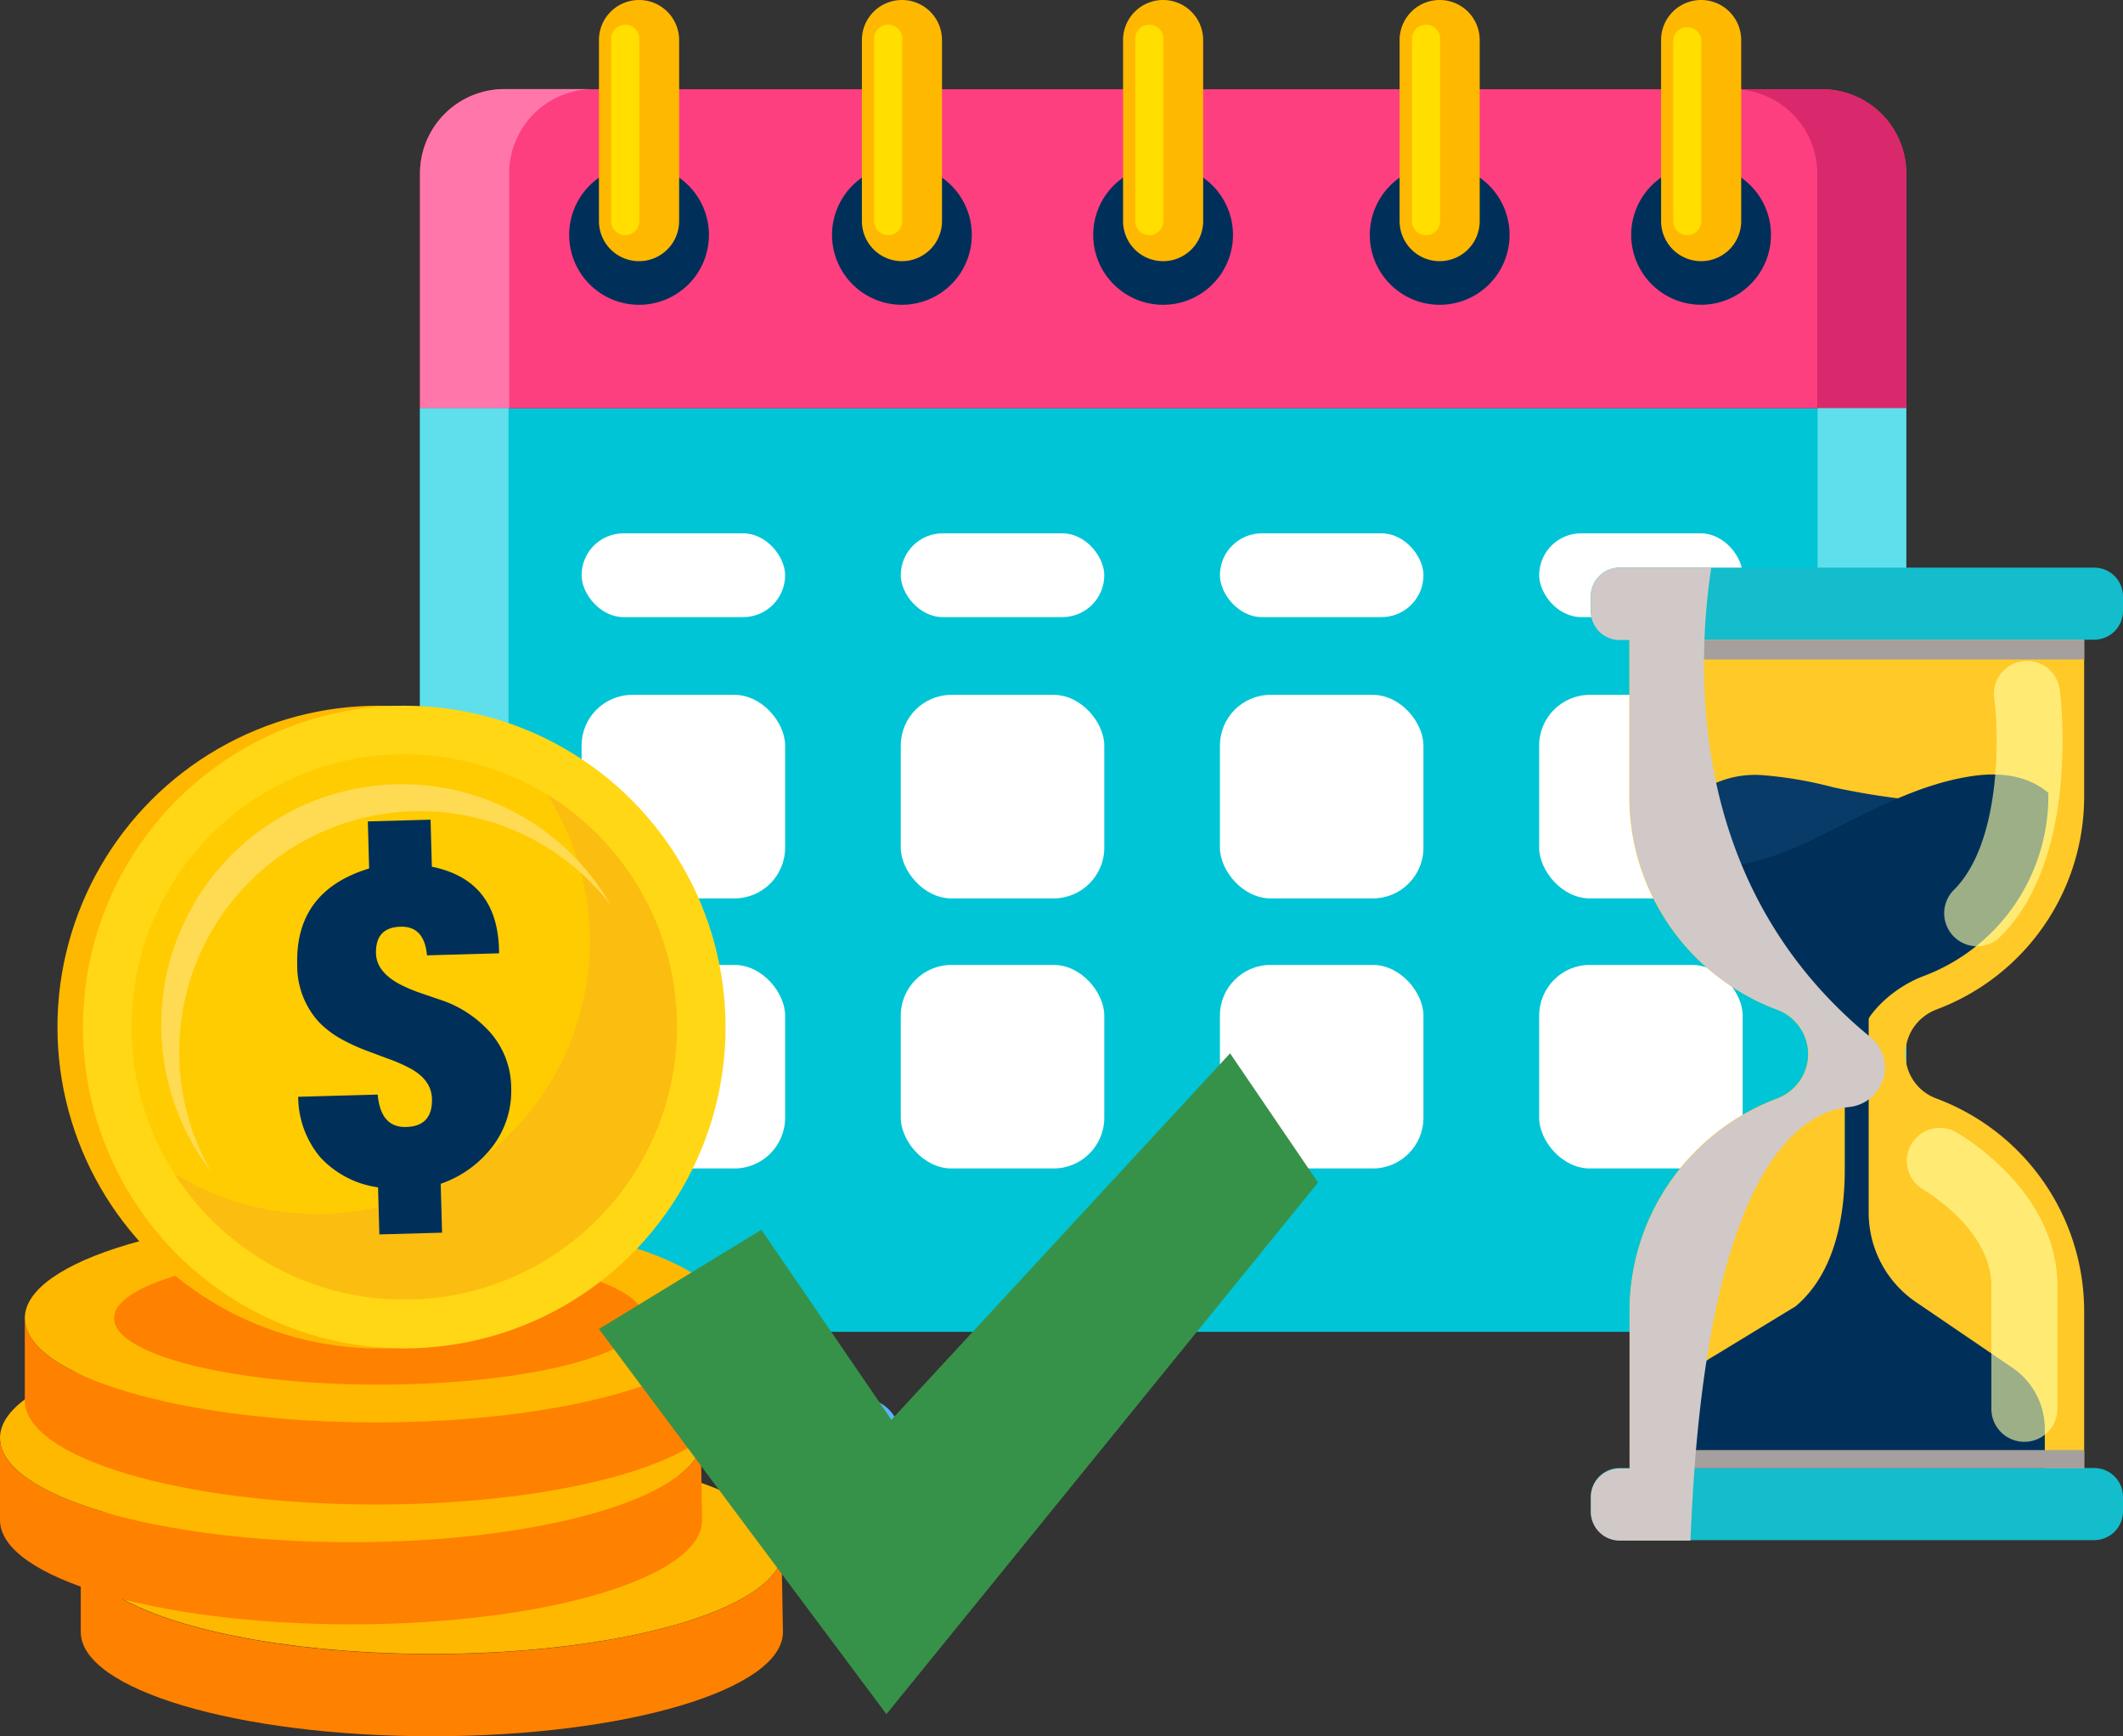 <svg xmlns="http://www.w3.org/2000/svg" width="276.436" height="226.047" viewBox="0 0 276.436 226.047">
  <rect x="0" y="0" width="276.436" height="226.047" fill="#333333" stroke="none"/>
  <g id="ilustracao_calendario" data-name="ilustracao calendario" transform="translate(-1207.207 -2093.976)">
    <path id="Caminho_362" data-name="Caminho 362" d="M4284.679,1501.55v105.8a14.459,14.459,0,0,1-14.458,14.459H4105.609a14.437,14.437,0,0,1-14.459-14.458v-105.8Z" transform="translate(-2829.257 645.566)" fill="#00c5d7"/>
    <path id="Caminho_363" data-name="Caminho 363" d="M4284.681,1455.847v30.543H4091.14v-30.543a10.987,10.987,0,0,1,10.987-10.987h171.554a10.985,10.985,0,0,1,11,10.987Z" transform="translate(-2829.254 660.733)" fill="#fd3f7f"/>
    <path id="Caminho_364" data-name="Caminho 364" d="M4113.75,1444.83a10.986,10.986,0,0,0-10.986,10.987v30.543h-11.6v-30.543a10.988,10.988,0,0,1,10.986-10.987Z" transform="translate(-2829.259 660.741)" fill="#f7a"/>
    <path id="Caminho_365" data-name="Caminho 365" d="M4347.125,1455.847v30.543h-11.588v-30.543a10.986,10.986,0,0,0-10.986-10.987h11.58A10.988,10.988,0,0,1,4347.125,1455.847Z" transform="translate(-2891.704 660.733)" fill="#d9286c"/>
    <path id="Caminho_366" data-name="Caminho 366" d="M4306.47,1467.425a9.1,9.1,0,1,0,2.666-6.44A9.1,9.1,0,0,0,4306.47,1467.425Z" transform="translate(-2886.864 657.133)" fill="#00305a"/>
    <path id="Caminho_367" data-name="Caminho 367" d="M4317,1463h0a5.214,5.214,0,0,0,5.214-5.215v-23.57A5.214,5.214,0,0,0,4317,1429h0a5.208,5.208,0,0,0-5.215,5.215v23.57A5.214,5.214,0,0,0,4317,1463Z" transform="translate(-2888.286 664.977)" fill="#ffb800"/>
    <path id="Caminho_368" data-name="Caminho 368" d="M4315.778,1460.909a1.839,1.839,0,0,1-1.839-1.831v-23.571a1.838,1.838,0,0,1,3.662,0v23.57A1.837,1.837,0,0,1,4315.778,1460.909Z" transform="translate(-2888.862 663.684)" fill="#ffde00"/>
    <path id="Caminho_369" data-name="Caminho 369" d="M4260,1467.425a9.1,9.1,0,1,0,9.1-9.1A9.1,9.1,0,0,0,4260,1467.425Z" transform="translate(-2874.431 657.133)" fill="#00305a"/>
    <path id="Caminho_370" data-name="Caminho 370" d="M4270.516,1463h0a5.213,5.213,0,0,0,5.212-5.215v-23.57a5.206,5.206,0,0,0-5.212-5.215h0a5.215,5.215,0,0,0-5.217,5.215v23.57A5.215,5.215,0,0,0,4270.516,1463Z" transform="translate(-2875.85 664.977)" fill="#ffb800"/>
    <path id="Caminho_371" data-name="Caminho 371" d="M4269.328,1460.79a1.831,1.831,0,0,1-1.831-1.832v-23.57a1.839,1.839,0,1,1,3.664,0v23.57A1.84,1.84,0,0,1,4269.328,1460.79Z" transform="translate(-2876.437 663.803)" fill="#ffde00"/>
    <path id="Caminho_372" data-name="Caminho 372" d="M4210.83,1467.425a9.1,9.1,0,1,0,9.1-9.1A9.1,9.1,0,0,0,4210.83,1467.425Z" transform="translate(-2861.276 657.133)" fill="#00305a"/>
    <path id="Caminho_373" data-name="Caminho 373" d="M4221.354,1463h0a5.214,5.214,0,0,0,5.214-5.215v-23.57a5.214,5.214,0,0,0-5.214-5.215h0a5.214,5.214,0,0,0-5.215,5.215v23.57A5.214,5.214,0,0,0,4221.354,1463Z" transform="translate(-2862.698 664.977)" fill="#ffb800"/>
    <path id="Caminho_374" data-name="Caminho 374" d="M4220.136,1460.79a1.84,1.84,0,0,1-1.839-1.832v-23.57a1.839,1.839,0,1,1,3.663,0v23.57A1.839,1.839,0,0,1,4220.136,1460.79Z" transform="translate(-2863.272 663.803)" fill="#ffde00"/>
    <path id="Caminho_375" data-name="Caminho 375" d="M4117.669,1467.425a9.1,9.1,0,1,0,9.1-9.1A9.1,9.1,0,0,0,4117.669,1467.425Z" transform="translate(-2836.351 657.133)" fill="#00305a"/>
    <path id="Caminho_376" data-name="Caminho 376" d="M4128.186,1463h0a5.221,5.221,0,0,0,5.221-5.215v-23.57a5.216,5.216,0,0,0-5.224-5.215h0a5.216,5.216,0,0,0-5.217,5.215v23.57A5.216,5.216,0,0,0,4128.186,1463Z" transform="translate(-2837.771 664.977)" fill="#ffb800"/>
    <path id="Caminho_377" data-name="Caminho 377" d="M4126.974,1460.79a1.827,1.827,0,0,1-1.836-1.832v-23.57a1.838,1.838,0,1,1,3.662,0v23.57A1.831,1.831,0,0,1,4126.974,1460.79Z" transform="translate(-2838.349 663.803)" fill="#ffde00"/>
    <path id="Caminho_378" data-name="Caminho 378" d="M4164.4,1467.425a9.1,9.1,0,1,0,9.1-9.1A9.105,9.105,0,0,0,4164.4,1467.425Z" transform="translate(-2848.854 657.133)" fill="#00305a"/>
    <path id="Caminho_379" data-name="Caminho 379" d="M4174.923,1463h0a5.216,5.216,0,0,0,5.216-5.215v-23.57a5.206,5.206,0,0,0-5.216-5.215h0a5.215,5.215,0,0,0-5.214,5.215v23.57A5.215,5.215,0,0,0,4174.923,1463Z" transform="translate(-2850.275 664.977)" fill="#ffb800"/>
    <path id="Caminho_380" data-name="Caminho 380" d="M4173.708,1460.79a1.832,1.832,0,0,1-1.832-1.832v-23.57a1.839,1.839,0,1,1,3.663,0v23.57A1.836,1.836,0,0,1,4173.708,1460.79Z" transform="translate(-2850.854 663.803)" fill="#ffde00"/>
    <path id="Caminho_381" data-name="Caminho 381" d="M4117.136,1621.794H4105.6a14.437,14.437,0,0,1-14.085-11.214,13.607,13.607,0,0,1-.367-3.252V1501.54h11.529v105.81a14.874,14.874,0,0,0,.367,3.252,14.452,14.452,0,0,0,14.093,11.192Z" transform="translate(-2829.257 645.568)" fill="#5fdfeb"/>
    <path id="Caminho_382" data-name="Caminho 382" d="M4345.87,1501.54v105.81a14.465,14.465,0,0,1-14.464,14.466H4319.87a14.466,14.466,0,0,0,14.458-14.466V1501.54Z" transform="translate(-2890.45 645.568)" fill="#5fdfeb"/>
    <rect id="Retângulo_44" data-name="Retângulo 44" width="26.5" height="26.5" rx="6.6" transform="translate(1282.937 2184.441)" fill="#fff"/>
    <rect id="Retângulo_45" data-name="Retângulo 45" width="26.5" height="26.5" rx="6.6" transform="translate(1324.496 2184.441)" fill="#fff"/>
    <rect id="Retângulo_46" data-name="Retângulo 46" width="26.5" height="26.5" rx="6.6" transform="translate(1366.055 2184.441)" fill="#fff"/>
    <rect id="Retângulo_47" data-name="Retângulo 47" width="26.5" height="26.5" rx="6.6" transform="translate(1407.621 2184.441)" fill="#fff"/>
    <rect id="Retângulo_48" data-name="Retângulo 48" width="26.5" height="10.906" rx="5.453" transform="translate(1282.937 2163.412)" fill="#fff"/>
    <rect id="Retângulo_49" data-name="Retângulo 49" width="26.5" height="10.906" rx="5.453" transform="translate(1324.496 2163.412)" fill="#fff"/>
    <rect id="Retângulo_50" data-name="Retângulo 50" width="26.5" height="10.906" rx="5.453" transform="translate(1366.055 2163.412)" fill="#fff"/>
    <rect id="Retângulo_51" data-name="Retângulo 51" width="26.5" height="10.906" rx="5.453" transform="translate(1407.621 2163.412)" fill="#fff"/>
    <rect id="Retângulo_52" data-name="Retângulo 52" width="26.5" height="26.5" rx="6.6" transform="translate(1282.937 2219.6)" fill="#fff"/>
    <rect id="Retângulo_53" data-name="Retângulo 53" width="26.5" height="26.5" rx="6.6" transform="translate(1324.496 2219.6)" fill="#fff"/>
    <rect id="Retângulo_54" data-name="Retângulo 54" width="26.5" height="26.5" rx="6.6" transform="translate(1366.055 2219.6)" fill="#fff"/>
    <rect id="Retângulo_55" data-name="Retângulo 55" width="26.5" height="26.5" rx="6.6" transform="translate(1407.621 2219.6)" fill="#fff"/>
    <path id="Caminho_383" data-name="Caminho 383" d="M4343.2,1591.412a6.162,6.162,0,0,0,2.928,9.318,29.589,29.589,0,0,1,19.236,27.723v25.109h-59.2v-25.446a29.6,29.6,0,0,1,19.213-27.386,6.339,6.339,0,0,0,2.928-2.271,6.084,6.084,0,0,0,1.114-3.523,6.2,6.2,0,0,0-4.064-5.794,29.59,29.59,0,0,1-19.22-27.723V1536.31h59.226v25.108a29.586,29.586,0,0,1-19.236,27.723A6.346,6.346,0,0,0,4343.2,1591.412Z" transform="translate(-2886.777 636.266)" fill="#ffc928"/>
    <path id="Caminho_384" data-name="Caminho 384" d="M4345.377,1644.842a14.088,14.088,0,0,1-6.18-11.66V1602.06h-3.114v25.5c0,5.779-1.156,13.4-6.393,17.806l-10.387,6.328c-4.089,2.366-6.095,5.017-6.095,8.972v5.808h48.919v-5.127a9.627,9.627,0,0,0-4.23-7.984Z" transform="translate(-2888.668 618.674)" fill="#00305a"/>
    <path id="Caminho_385" data-name="Caminho 385" d="M4368.586,1533.635v1.9a3.749,3.749,0,0,1-3.736,3.743h-61.826a3.75,3.75,0,0,1-3.735-3.743v-1.9a3.743,3.743,0,0,1,3.736-3.736h61.825A3.742,3.742,0,0,1,4368.586,1533.635Z" transform="translate(-2884.943 637.98)" fill="#13bdcc"/>
    <path id="Caminho_386" data-name="Caminho 386" d="M4368.586,1693.646v1.941a3.749,3.749,0,0,1-3.736,3.742h-61.826a3.749,3.749,0,0,1-3.735-3.742v-1.912a3.75,3.75,0,0,1,3.735-3.735h61.826a3.749,3.749,0,0,1,3.736,3.706Z" transform="translate(-2884.943 595.162)" fill="#13bdcc"/>
    <g id="Grupo_2" data-name="Grupo 2" transform="translate(1455.428 2240.787)" opacity="0.61">
      <path id="Caminho_387" data-name="Caminho 387" d="M4370.731,1670.34h0a4.292,4.292,0,0,1-4.277-4.315v-16c0-7.42-8.789-12.452-8.878-12.54a4.3,4.3,0,0,1,4.206-7.5c.541.3,13.244,7.537,13.272,20.018v16.055A4.3,4.3,0,0,1,4370.731,1670.34Z" transform="translate(-4355.379 -1629.438)" fill="#ffffa3"/>
    </g>
    <path id="Caminho_388" data-name="Caminho 388" d="M4314.446,1577.984c-1.377-2.835-.206-6.446,2.2-8.511a12.851,12.851,0,0,1,8.789-2.7,51.564,51.564,0,0,1,9.3,1.582,97.271,97.271,0,0,0,20.275,2.2c-7.368,6.043-16.428,8.577-25.871,9.888a30.788,30.788,0,0,1-7.56.33C4319.09,1580.5,4315.551,1580.262,4314.446,1577.984Z" transform="translate(-2888.843 628.116)" fill="#083b67"/>
    <path id="Caminho_389" data-name="Caminho 389" d="M4346.773,1592.89a25.046,25.046,0,0,0,16.194-23.35v-.484c-2.687-2.27-6.24-2.71-9.792-2.2-7.44,1.062-14.12,4.995-20.78,8.225-5.464,2.651-12.114,4.849-17.777,2.93a25.038,25.038,0,0,0,14.694,14.876c4.153,1.553,8.628,5.516,8.738,9.91h0C4338.152,1598.406,4342.614,1594.443,4346.773,1592.89Z" transform="translate(-2889.044 628.144)" fill="#00305a"/>
    <g id="Grupo_3" data-name="Grupo 3" transform="translate(1460.358 2180.094)" opacity="0.61">
      <path id="Caminho_390" data-name="Caminho 390" d="M4366.38,1583.655a4.3,4.3,0,0,1-3.024-7.324c6.16-6.109,5.9-20.032,5.28-24.9a4.3,4.3,0,1,1,8.527-1.106c.115.879,2.7,21.739-7.758,32.1A4.246,4.246,0,0,1,4366.38,1583.655Z" transform="translate(-4362.11 -1546.574)" fill="#ffffa3"/>
    </g>
    <rect id="Retângulo_56" data-name="Retângulo 56" width="59.197" height="2.564" transform="translate(1419.399 2177.271)" fill="#a59f9d"/>
    <rect id="Retângulo_57" data-name="Retângulo 57" width="59.197" height="2.366" transform="translate(1419.399 2282.766)" fill="#a59f9d"/>
    <path id="Caminho_391" data-name="Caminho 391" d="M4337.581,1595h0a5.183,5.183,0,0,1-4.708,5.127c-6.183.645-16.619,7.413-19.864,44.335q-.112,1.264-.213,2.571v.11q-.078,1.1-.153,2.2c-.052.732-.1,1.67-.155,2.527-.079,1.516-.161,3.084-.22,4.7h-9.235a3.751,3.751,0,0,1-3.736-3.743v-1.912a3.75,3.75,0,0,1,3.736-3.735h1.317v-20.413a29.6,29.6,0,0,1,19.229-27.724,6.353,6.353,0,0,0,2.928-2.27,6.093,6.093,0,0,0,1.121-3.523,6.206,6.206,0,0,0-4.058-5.794,29.606,29.606,0,0,1-19.228-27.723v-20.413h-1.318a3.751,3.751,0,0,1-3.735-3.743v-1.934a3.749,3.749,0,0,1,3.743-3.736h11.938c-.219,1.465-.416,3.018-.571,4.688q-.218,2.2-.314,4.7c0,.834-.052,1.692-.06,2.563-.116,14.957,3.853,34.594,21.688,49.177A5.115,5.115,0,0,1,4337.581,1595Z" transform="translate(-2884.943 637.98)" fill="#d1c9c7"/>
    <ellipse id="Elipse_10" data-name="Elipse 10" cx="45.713" cy="13.569" rx="45.713" ry="13.569" transform="translate(1217.738 2282.171)" fill="#ffb800"/>
    <path id="Caminho_617" data-name="Caminho 617" d="M4193.893,2677.049c-25.248,0-45.713-6.073-45.713-13.569v10.692c0,7.5,20.452,13.569,45.713,13.569s45.714-6.074,45.714-13.569l-.164-9.59C4237.56,2671.541,4217.9,2677.049,4193.893,2677.049Z" transform="translate(-2930.454 -367.718)" fill="#ff8100"/>
    <path id="Caminho_618" data-name="Caminho 618" d="M4215.946,2613.758c0,7.5-20.451,13.569-45.714,13.569s-45.712-6.073-45.712-13.569,20.45-13.568,45.712-13.568S4215.946,2606.267,4215.946,2613.758Z" transform="translate(-2917.314 -332.565)" fill="#ffb800"/>
    <path id="Caminho_619" data-name="Caminho 619" d="M4170.232,2644.278c-25.249,0-45.713-6.073-45.713-13.569V2641.4c0,7.5,20.451,13.569,45.713,13.569s45.713-6.073,45.713-13.569l-.165-9.59C4213.887,2638.792,4194.223,2644.278,4170.232,2644.278Z" transform="translate(-2917.313 -349.517)" fill="#ff8100"/>
    <path id="Caminho_620" data-name="Caminho 620" d="M4223.216,2578.688c0,7.492-20.45,13.564-45.713,13.564s-45.713-6.073-45.713-13.564,20.451-13.569,45.713-13.569S4223.216,2571.193,4223.216,2578.688Z" transform="translate(-2921.353 -313.087)" fill="#ffb800"/>
    <path id="Caminho_621" data-name="Caminho 621" d="M4226.932,2584.843c0,4.771-15.446,8.643-34.5,8.643s-34.5-3.872-34.5-8.643,15.446-8.643,34.5-8.643S4226.932,2580.068,4226.932,2584.843Z" transform="translate(-2935.875 -319.242)" fill="#ff8100"/>
    <path id="Caminho_622" data-name="Caminho 622" d="M4177.5,2609.2c-25.244,0-45.712-6.073-45.712-13.565v10.693c0,7.491,20.451,13.565,45.712,13.565s45.713-6.074,45.713-13.565l-.16-9.59C4221.161,2603.718,4201.5,2609.2,4177.5,2609.2Z" transform="translate(-2921.352 -330.038)" fill="#ff8100"/>
    <ellipse id="Elipse_11" data-name="Elipse 11" cx="41.836" cy="41.836" rx="41.836" ry="41.836" transform="translate(1214.688 2185.855)" fill="#ffb800"/>
    <ellipse id="Elipse_12" data-name="Elipse 12" cx="41.836" cy="41.836" rx="41.836" ry="41.836" transform="translate(1218.01 2185.855)" fill="#ffd715"/>
    <ellipse id="Elipse_13" data-name="Elipse 13" cx="35.51" cy="35.51" rx="35.51" ry="35.51" transform="translate(1224.336 2192.182)" fill="#ffcc01"/>
    <path id="Caminho_623" data-name="Caminho 623" d="M4224.116,2442.2a35.515,35.515,0,0,1-48.5,49.391,35.51,35.51,0,1,0,48.5-49.391Z" transform="translate(-2945.696 -244.816)" fill="#fcbd11"/>
    <path id="Caminho_624" data-name="Caminho 624" d="M4174.079,2474.12A31.344,31.344,0,0,1,4230.271,2455a31.343,31.343,0,1,0-52.016,34.727A31.19,31.19,0,0,1,4174.079,2474.12Z" transform="translate(-2943.541 -243.183)" fill="#ffdb53"/>
    <path id="Caminho_625" data-name="Caminho 625" d="M4236.961,2492.241a14.4,14.4,0,0,1-6.709,4.806l.177,6.362-8.167.227-.172-6.126a12.583,12.583,0,0,1-7.51-3.908,12.31,12.31,0,0,1-2.885-7.883l10.354-.289q.385,4.318,3.7,4.219,3.464-.094,3.361-3.677-.067-2.427-2.775-3.921a20.439,20.439,0,0,0-2.755-1.223l-3.176-1.187a25.754,25.754,0,0,1-3.178-1.481,12.913,12.913,0,0,1-2.783-2.116,10.858,10.858,0,0,1-2.875-7.532q-.268-9.585,9.362-12.519l-.168-6.126,8.168-.227.169,6.126q8.606,1.739,8.749,10.982v.293l-9.383.262q-.344-3.81-3.446-3.726-3.292.093-3.193,3.494.068,2.4,3.161,4.028a21.379,21.379,0,0,0,2.729,1.143l2.482.845a14.961,14.961,0,0,1,6.48,4.232,10.966,10.966,0,0,1,2.749,7.149A11.917,11.917,0,0,1,4236.961,2492.241Z" transform="translate(-2965.659 -248.949)" fill="#00305a"/>
    <path id="Caminho_630" data-name="Caminho 630" d="M4368.8,2629.292a7.63,7.63,0,0,0-3.614-6.536,5.237,5.237,0,0,1,10.088,2.819A7.619,7.619,0,0,0,4368.8,2629.292Z" transform="translate(-3050.983 -342.972)" fill="#57b5ff"/>
    <path id="Caminho_3225" data-name="Caminho 3225" d="M1729.03,1148.089l-21.15,12.925,37.43,50.139,56.2-69.212-11.452-16.822-44.1,47.715Z" transform="translate(-422.682 1105.991)" fill="#379249"/>
  </g>
</svg>

